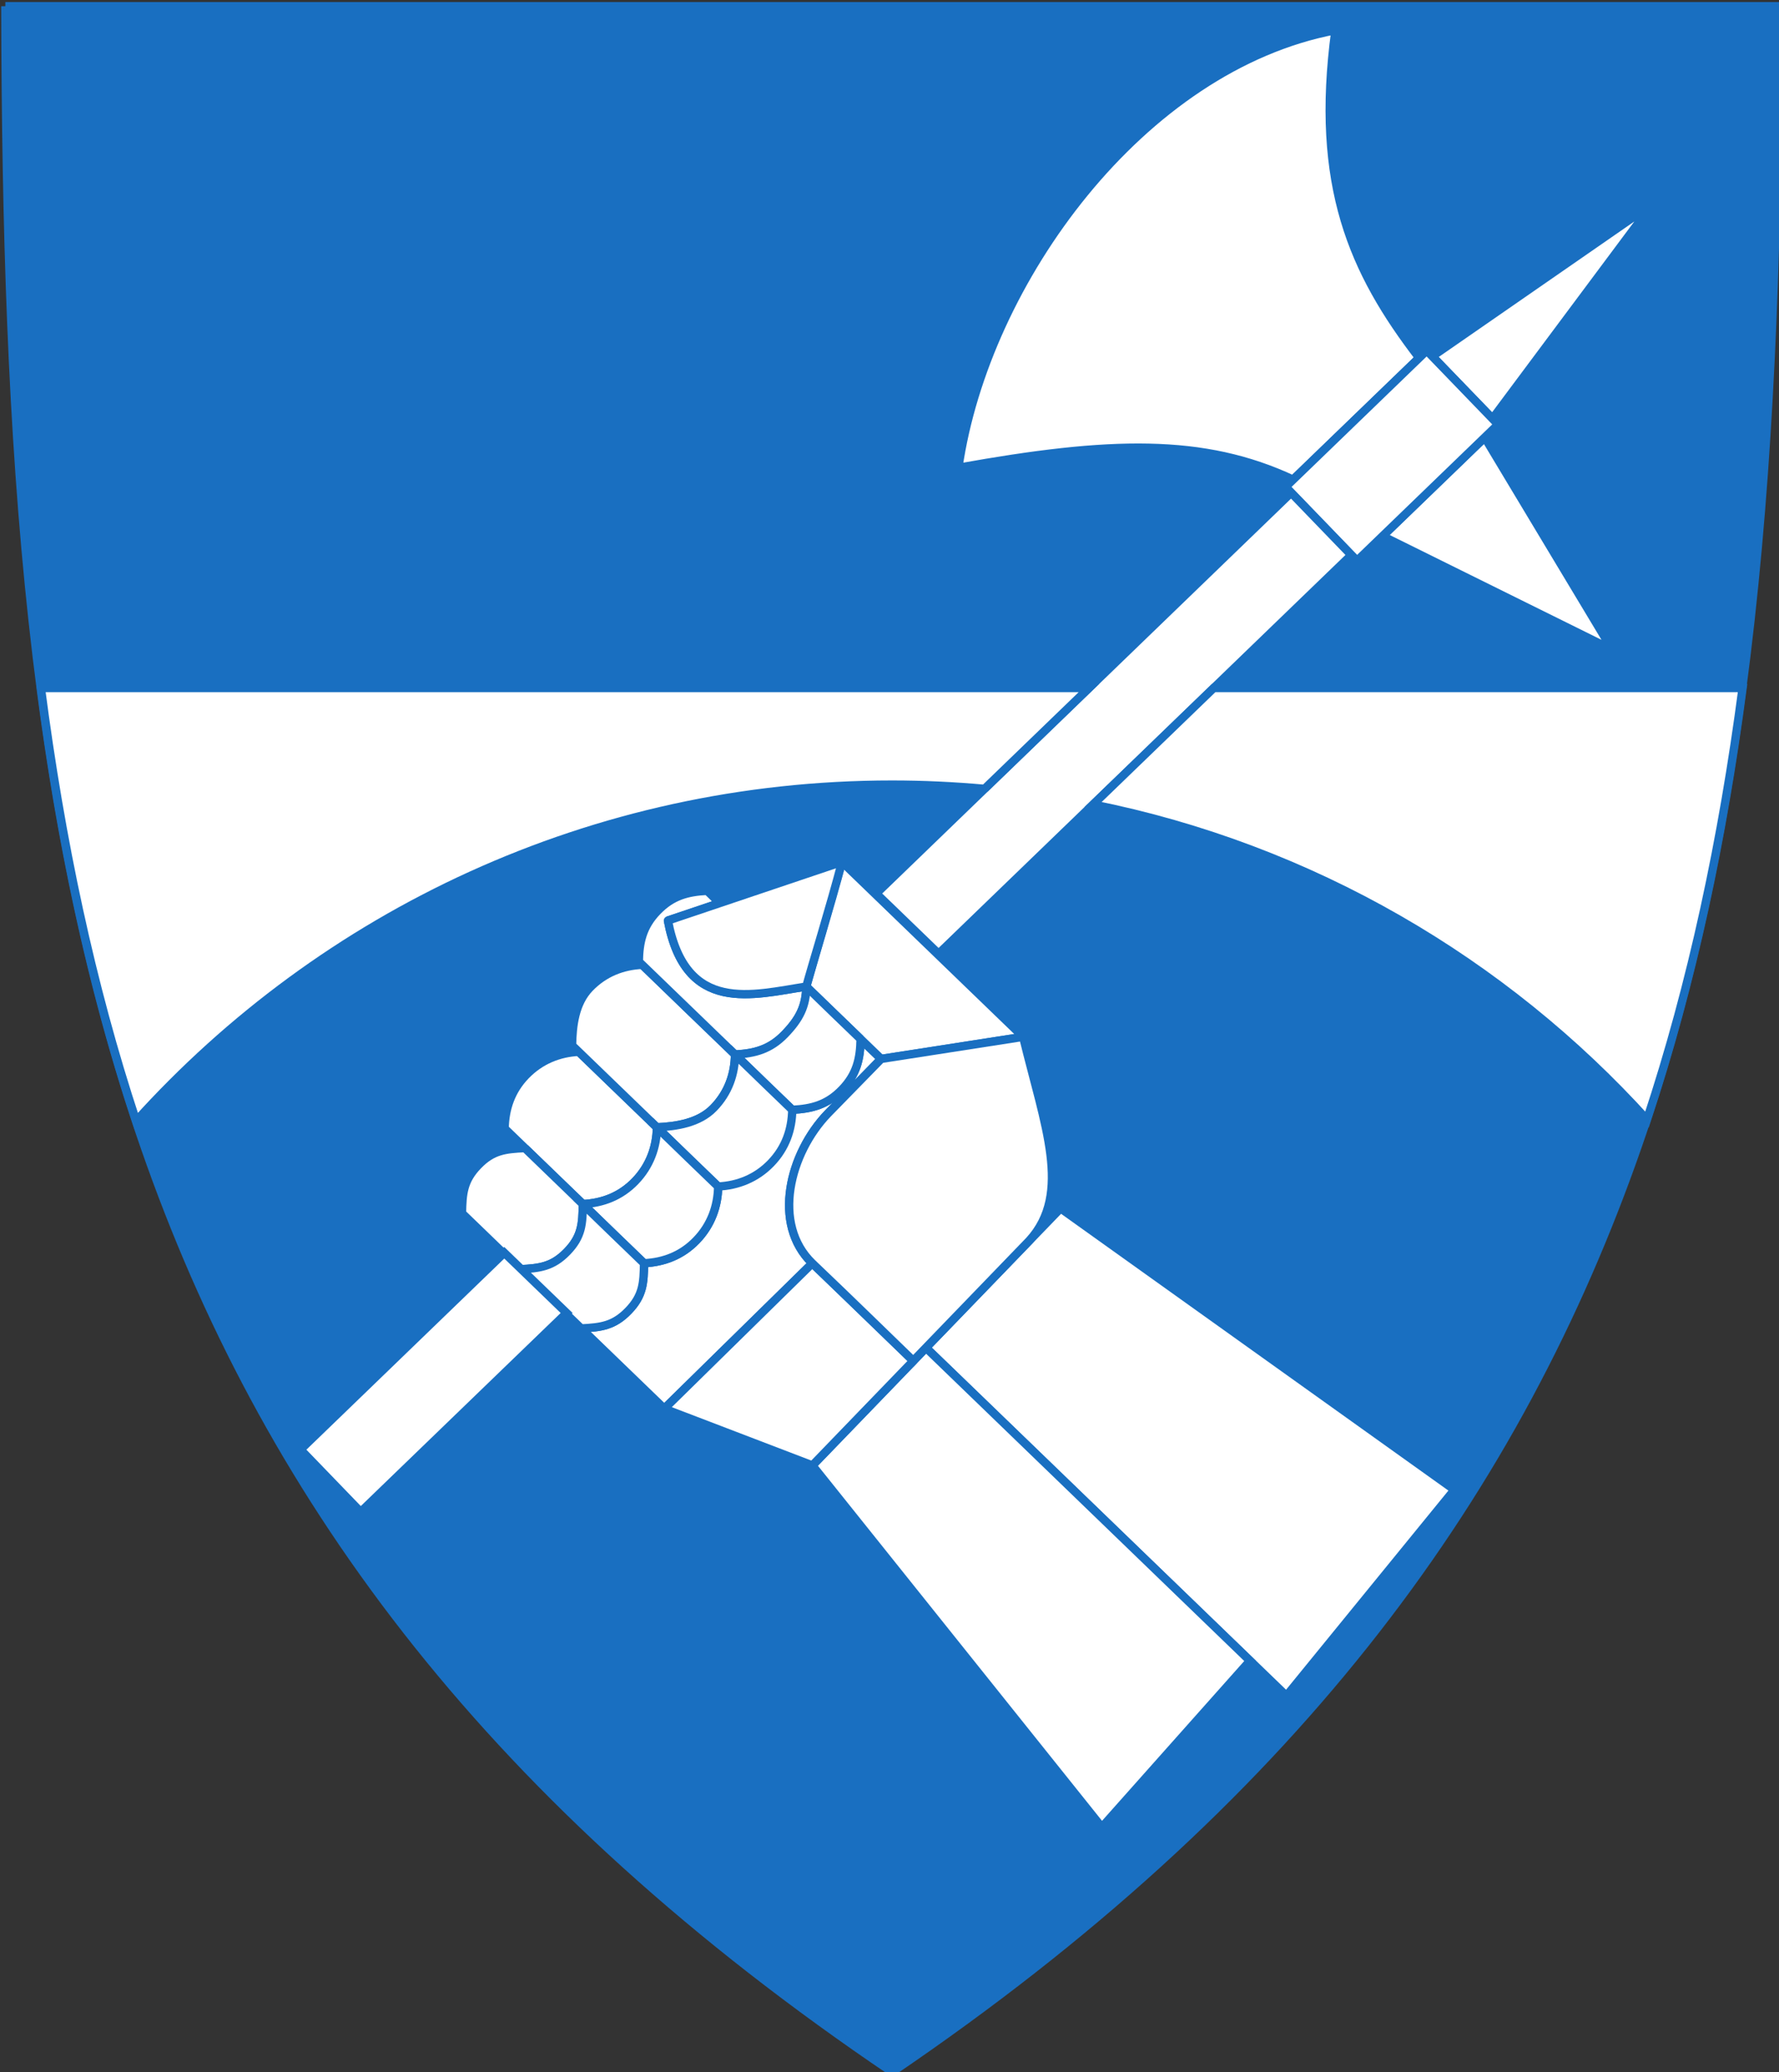 <?xml version="1.0" encoding="UTF-8" standalone="no"?>
<!-- Created with Inkscape (http://www.inkscape.org/) -->

<svg
   width="113.212mm"
   height="131.835mm"
   viewBox="0 0 113.212 131.835"
   version="1.1"
   id="svg1"
   inkscape:version="1.3 (0e150ed6c4, 2023-07-21)"
   sodipodi:docname="Ingeniørbataljonen-Farge,CMYK.svg"
   xmlns:inkscape="http://www.inkscape.org/namespaces/inkscape"
   xmlns:sodipodi="http://sodipodi.sourceforge.net/DTD/sodipodi-0.dtd"
   xmlns="http://www.w3.org/2000/svg"
   xmlns:svg="http://www.w3.org/2000/svg">
  <rect x="0" y="0" width="113.212" height="131.835" fill="#333333" stroke="none"/>
  <sodipodi:namedview
     id="namedview1"
     pagecolor="#ffffff"
     bordercolor="#666666"
     borderopacity="1.0"
     inkscape:showpageshadow="2"
     inkscape:pageopacity="0.0"
     inkscape:pagecheckerboard="0"
     inkscape:deskcolor="#d1d1d1"
     inkscape:document-units="mm"
     inkscape:zoom="0.71446409"
     inkscape:cx="-174.25648"
     inkscape:cy="274.33149"
     inkscape:window-width="1920"
     inkscape:window-height="991"
     inkscape:window-x="-9"
     inkscape:window-y="-9"
     inkscape:window-maximized="1"
     inkscape:current-layer="layer1" />
  <defs
     id="defs1">
    <clipPath
       clipPathUnits="userSpaceOnUse"
       id="clipPath3">
      <path
         d="M 0,841.89 H 595.28 V 0 H 0 Z"
         transform="translate(-137.934,-606.97)"
         id="path3" />
    </clipPath>
    <clipPath
       clipPathUnits="userSpaceOnUse"
       id="clipPath5">
      <path
         d="M 0,841.89 H 595.28 V 0 H 0 Z"
         transform="translate(-291.963,-421)"
         id="path5" />
    </clipPath>
    <clipPath
       clipPathUnits="userSpaceOnUse"
       id="clipPath7">
      <path
         d="M 0,841.89 H 595.28 V 0 H 0 Z"
         transform="translate(-327.987,-390.516)"
         id="path7" />
    </clipPath>
    <clipPath
       clipPathUnits="userSpaceOnUse"
       id="clipPath9">
      <path
         d="M 0,841.89 H 595.28 V 0 H 0 Z"
         transform="translate(-335.422,-279.066)"
         id="path9" />
    </clipPath>
    <clipPath
       clipPathUnits="userSpaceOnUse"
       id="clipPath11">
      <path
         d="M 0,841.89 H 595.28 V 0 H 0 Z"
         transform="translate(-282.188,-430.446)"
         id="path11" />
    </clipPath>
    <clipPath
       clipPathUnits="userSpaceOnUse"
       id="clipPath13">
      <path
         d="M 0,841.89 H 595.28 V 0 H 0 Z"
         transform="translate(-241.192,-418.696)"
         id="path13" />
    </clipPath>
    <clipPath
       clipPathUnits="userSpaceOnUse"
       id="clipPath15">
      <path
         d="M 0,841.89 H 595.28 V 0 H 0 Z"
         transform="translate(-231.506,-401.361)"
         id="path15" />
    </clipPath>
    <clipPath
       clipPathUnits="userSpaceOnUse"
       id="clipPath17">
      <path
         d="M 0,841.89 H 595.28 V 0 H 0 Z"
         transform="translate(-252.623,-434.366)"
         id="path17" />
    </clipPath>
    <clipPath
       clipPathUnits="userSpaceOnUse"
       id="clipPath19">
      <path
         d="M 0,841.89 H 595.28 V 0 H 0 Z"
         transform="translate(-257.258,-442.338)"
         id="path19" />
    </clipPath>
    <clipPath
       clipPathUnits="userSpaceOnUse"
       id="clipPath21">
      <path
         d="M 0,841.89 H 595.28 V 0 H 0 Z"
         transform="translate(-282.188,-430.446)"
         id="path21" />
    </clipPath>
    <clipPath
       clipPathUnits="userSpaceOnUse"
       id="clipPath23">
      <path
         d="M 0,841.89 H 595.28 V 0 H 0 Z"
         transform="translate(-282.188,-430.446)"
         id="path23" />
    </clipPath>
    <clipPath
       clipPathUnits="userSpaceOnUse"
       id="clipPath25">
      <path
         d="M 0,841.89 H 595.28 V 0 H 0 Z"
         transform="translate(-301.459,-363.045)"
         id="path25" />
    </clipPath>
    <clipPath
       clipPathUnits="userSpaceOnUse"
       id="clipPath27">
      <path
         d="M 0,841.89 H 595.28 V 0 H 0 Z"
         transform="translate(-286.084,-407.606)"
         id="path27" />
    </clipPath>
    <clipPath
       clipPathUnits="userSpaceOnUse"
       id="clipPath29">
      <path
         d="M 0,841.89 H 595.28 V 0 H 0 Z"
         transform="translate(-291.963,-421)"
         id="path29" />
    </clipPath>
    <clipPath
       clipPathUnits="userSpaceOnUse"
       id="clipPath31">
      <path
         d="M 0,841.89 H 595.28 V 0 H 0 Z"
         transform="translate(-279.655,-408.256)"
         id="path31" />
    </clipPath>
    <clipPath
       clipPathUnits="userSpaceOnUse"
       id="clipPath33">
      <path
         d="M 0,841.89 H 595.28 V 0 H 0 Z"
         transform="translate(-266.309,-394.435)"
         id="path33" />
    </clipPath>
    <clipPath
       clipPathUnits="userSpaceOnUse"
       id="clipPath35">
      <path
         d="M 0,841.89 H 595.28 V 0 H 0 Z"
         transform="translate(-252.961,-380.613)"
         id="path35" />
    </clipPath>
    <clipPath
       clipPathUnits="userSpaceOnUse"
       id="clipPath37">
      <path
         d="M 0,841.89 H 595.28 V 0 H 0 Z"
         transform="translate(-404.385,-529.326)"
         id="path37" />
    </clipPath>
    <clipPath
       clipPathUnits="userSpaceOnUse"
       id="clipPath39">
      <path
         d="M 0,841.89 H 595.28 V 0 H 0 Z"
         transform="translate(-392.572,-543.651)"
         id="path39" />
    </clipPath>
    <clipPath
       clipPathUnits="userSpaceOnUse"
       id="clipPath41">
      <path
         d="M 0,841.89 H 595.28 V 0 H 0 Z"
         transform="translate(-405.783,-532.701)"
         id="path41" />
    </clipPath>
    <clipPath
       clipPathUnits="userSpaceOnUse"
       id="clipPath43">
      <path
         d="M 0,841.89 H 595.28 V 0 H 0 Z"
         transform="translate(-368.522,-520.426)"
         id="path43" />
    </clipPath>
    <clipPath
       clipPathUnits="userSpaceOnUse"
       id="clipPath45">
      <path
         d="M 0,841.89 H 595.28 V 0 H 0 Z"
         transform="translate(-306.014,-436.355)"
         id="path45" />
    </clipPath>
    <clipPath
       clipPathUnits="userSpaceOnUse"
       id="clipPath47">
      <path
         d="M 0,841.89 H 595.28 V 0 H 0 Z"
         transform="translate(-227.793,-382.516)"
         id="path47" />
    </clipPath>
    <clipPath
       clipPathUnits="userSpaceOnUse"
       id="clipPath49">
      <path
         d="M 0,841.89 H 595.28 V 0 H 0 Z"
         transform="translate(-314.295,-466.05)"
         id="path49" />
    </clipPath>
    <clipPath
       clipPathUnits="userSpaceOnUse"
       id="clipPath51">
      <path
         d="M 0,841.89 H 595.28 V 0 H 0 Z"
         transform="translate(-355.564,-484.204)"
         id="path51" />
    </clipPath>
  </defs>
  <g
     inkscape:label="Lag 1"
     inkscape:groupmode="layer"
     id="layer1"
     transform="translate(-151.077,-75.935)">
    <g
       id="group-MC0"
       transform="matrix(0.265,0,0,0.265,102.682,-6.675)">
      <path
         id="path2"
         d="M 0,0 H 319.413 C 319.05,-156.661 302.501,-275.032 159.752,-372.05 16.272,-275.032 0.326,-157.046 0,0"
         style="fill:#196fc1;fill-opacity:1;fill-rule:nonzero;stroke:#196fc1;stroke-width:1.5;stroke-linecap:butt;stroke-linejoin:miter;stroke-miterlimit:4;stroke-dasharray:none;stroke-opacity:1"
         transform="matrix(1.333,0,0,-1.333,183.911,313.227)"
         clip-path="url(#clipPath3)" />
      <path
         id="path4"
         d="m 0,0 c -0.053,-3.539 -0.691,-6.347 -3.342,-9.092 -2.646,-2.742 -5.424,-3.475 -8.951,-3.656 -0.003,0.003 -0.006,0.006 -0.01,0.009 l -0.005,-0.005 c -1.733,1.64 -8.352,8.072 -10.305,9.959 -0.053,-3.537 -1.186,-6.86 -3.838,-9.606 -2.647,-2.741 -6.695,-3.333 -10.222,-3.513 0.441,-0.432 1.016,-0.992 1.671,-1.629 0.518,-0.502 1.102,-1.07 1.721,-1.668 2.828,-2.736 6.246,-6.024 7.633,-7.358 l -0.006,-0.006 c -0.053,-3.539 -1.266,-6.943 -3.918,-9.689 -2.647,-2.741 -5.893,-3.942 -9.42,-4.123 l -0.01,-0.01 c -0.053,-3.539 -0.164,-5.802 -2.816,-8.549 -2.647,-2.74 -4.979,-2.996 -8.506,-3.175 l -0.006,-0.007 14.964,-14.451 26.687,26.167 c -0.008,0.006 -0.015,0.013 -0.023,0.021 -7.325,7.074 -4.099,19.821 2.823,26.987 l 9.588,9.812 z"
         style="fill:#ffffff;fill-opacity:1;fill-rule:evenodd;stroke:#196fc1;stroke-width:1.5;stroke-linecap:butt;stroke-linejoin:miter;stroke-miterlimit:4;stroke-dasharray:none;stroke-opacity:1"
         transform="matrix(1.333,0,0,-1.333,389.284,561.187)"
         clip-path="url(#clipPath5)" />
      <path
         id="path6"
         d="m 0,0 -24.244,-25.105 64.93,-62.702 30.265,37.118 z"
         style="fill:#ffffff;fill-opacity:1;fill-rule:evenodd;stroke:#196fc1;stroke-width:1.5;stroke-linecap:butt;stroke-linejoin:miter;stroke-miterlimit:4;stroke-dasharray:none;stroke-opacity:1"
         transform="matrix(1.333,0,0,-1.333,437.316,601.833)"
         clip-path="url(#clipPath7)" />
      <path
         id="path8"
         d="M 0,0 26.687,29.982 -31.679,86.344 -52.143,65.152 Z"
         style="fill:#ffffff;fill-opacity:1;fill-rule:evenodd;stroke:#196fc1;stroke-width:1.5;stroke-linecap:butt;stroke-linejoin:miter;stroke-miterlimit:4;stroke-dasharray:none;stroke-opacity:1"
         transform="matrix(1.333,0,0,-1.333,447.229,750.431)"
         clip-path="url(#clipPath9)" />
      <path
         id="path10"
         d="m 0,0 6.431,22.458 32.63,-31.51 -25.574,-3.972 z"
         style="fill:#ffffff;fill-opacity:1;fill-rule:evenodd;stroke:#196fc1;stroke-width:1.5;stroke-linecap:butt;stroke-linejoin:round;stroke-miterlimit:4;stroke-dasharray:none;stroke-opacity:1"
         transform="matrix(1.333,0,0,-1.333,376.251,548.592)"
         clip-path="url(#clipPath11)" />
      <path
         id="path12"
         d="m 0,0 c -3.535,-0.177 -6.895,-1.508 -9.547,-4.254 -2.646,-2.741 -3.733,-6.026 -3.791,-9.558 1.463,-1.417 12.992,-12.548 14.092,-13.606 3.528,0.181 6.772,1.382 9.42,4.122 2.651,2.746 3.864,6.15 3.918,9.69 C 13.384,-12.937 0.694,-0.685 0,0"
         style="fill:#ffffff;fill-opacity:1;fill-rule:evenodd;stroke:#196fc1;stroke-width:1.5;stroke-linecap:butt;stroke-linejoin:miter;stroke-miterlimit:4;stroke-dasharray:none;stroke-opacity:1"
         transform="matrix(1.333,0,0,-1.333,321.59,564.258)"
         clip-path="url(#clipPath13)" />
      <path
         id="path14"
         d="m 0,0 c -3.534,-0.177 -5.803,-0.377 -8.455,-3.123 -2.647,-2.742 -2.82,-5.081 -2.878,-8.612 0.094,-0.091 10.348,-9.994 10.441,-10.083 3.528,0.18 5.86,0.435 8.506,3.177 2.653,2.745 2.774,5.02 2.826,8.558 C 9.547,-9.236 0.878,-0.865 0,0"
         style="fill:#ffffff;fill-opacity:1;fill-rule:evenodd;stroke:#196fc1;stroke-width:1.5;stroke-linecap:butt;stroke-linejoin:miter;stroke-miterlimit:4;stroke-dasharray:none;stroke-opacity:1"
         transform="matrix(1.333,0,0,-1.333,308.675,587.372)"
         clip-path="url(#clipPath15)" />
      <path
         id="path16"
         d="m 0,0 c -3.535,-0.177 -6.816,-1.426 -9.467,-4.171 -2.647,-2.741 -3.104,-6.812 -3.161,-10.344 1.565,-1.519 13.857,-13.384 15.289,-14.761 3.527,0.179 7.581,0.778 10.228,3.519 2.651,2.745 3.785,6.069 3.838,9.606 C 15.652,-15.134 1.053,-1.038 0,0"
         style="fill:#ffffff;fill-opacity:1;fill-rule:evenodd;stroke:#196fc1;stroke-width:1.5;stroke-linecap:butt;stroke-linejoin:miter;stroke-miterlimit:4;stroke-dasharray:none;stroke-opacity:1"
         transform="matrix(1.333,0,0,-1.333,336.831,543.365)"
         clip-path="url(#clipPath17)" />
      <path
         id="path18"
         d="M 0,0 C 1.842,0.619 5.301,1.783 9.342,3.143 8.336,4.115 7.537,4.893 7.074,5.35 3.539,5.174 0.756,4.438 -1.896,1.693 c -2.647,-2.741 -3.28,-5.556 -3.337,-9.088 1.595,-1.546 15.807,-15.269 17.325,-16.728 3.527,0.182 6.318,0.912 8.966,3.652 2.651,2.746 3.82,5.041 3.873,8.579 C 15.319,-13.359 3.205,-17.009 0,0"
         style="fill:#ffffff;fill-opacity:1;fill-rule:evenodd;stroke:#196fc1;stroke-width:1.5;stroke-linecap:butt;stroke-linejoin:miter;stroke-miterlimit:4;stroke-dasharray:none;stroke-opacity:1"
         transform="matrix(1.333,0,0,-1.333,343.01,532.736)"
         clip-path="url(#clipPath19)" />
      <path
         id="path20"
         d="M 0,0 C 0.022,-0.021 0.018,-0.017 0,0"
         style="fill:#ffffff;fill-opacity:1;fill-rule:evenodd;stroke:#196fc1;stroke-width:1.5;stroke-linecap:butt;stroke-linejoin:miter;stroke-miterlimit:4;stroke-dasharray:none;stroke-opacity:1"
         transform="matrix(1.333,0,0,-1.333,376.251,548.592)"
         clip-path="url(#clipPath21)" />
      <path
         id="path22"
         d="m 0,0 c -9.611,-1.468 -21.726,-5.117 -24.931,11.892 5.285,1.776 23.89,8.037 31.362,10.566 C 4.413,14.725 0.882,3.302 0,0"
         style="fill:#ffffff;fill-opacity:1;fill-rule:evenodd;stroke:#196fc1;stroke-width:1.5;stroke-linecap:butt;stroke-linejoin:round;stroke-miterlimit:4;stroke-dasharray:none;stroke-opacity:1"
         transform="matrix(1.333,0,0,-1.333,376.251,548.592)"
         clip-path="url(#clipPath23)" />
      <path
         id="path24"
         d="m 0,0 -18.18,-18.826 -26.682,10.212 26.664,26.188 z"
         style="fill:#ffffff;fill-opacity:1;fill-rule:evenodd;stroke:#196fc1;stroke-width:1.5;stroke-linecap:butt;stroke-linejoin:round;stroke-miterlimit:4;stroke-dasharray:none;stroke-opacity:1"
         transform="matrix(1.333,0,0,-1.333,401.945,638.46)"
         clip-path="url(#clipPath25)" />
      <path
         id="path26"
         d="m 0,0 c -6.922,-7.166 -10.148,-19.913 -2.823,-26.987 7.596,-7.241 12.607,-12.174 18.198,-17.575 4.17,4.319 13.646,14.132 20.902,21.645 7.77,8.496 2.756,20.775 -1.112,36.705 L 9.592,9.815 0,0"
         style="fill:#ffffff;fill-opacity:1;fill-rule:evenodd;stroke:#196fc1;stroke-width:1.5;stroke-linecap:butt;stroke-linejoin:miter;stroke-miterlimit:4;stroke-dasharray:none;stroke-opacity:1"
         transform="matrix(1.333,0,0,-1.333,381.445,579.045)"
         clip-path="url(#clipPath27)" />
      <path
         id="path28"
         d="m 0,0 c -0.053,-3.539 -0.691,-6.347 -3.342,-9.092 -2.646,-2.742 -5.424,-3.475 -8.951,-3.656 -1.896,1.822 -8,7.695 -10.306,9.961 3.528,0.18 6.304,0.914 8.952,3.654 2.651,2.746 3.82,5.041 3.873,8.579 C -7.82,7.56 -1.734,1.642 0,0"
         style="fill:#ffffff;fill-opacity:1;fill-rule:evenodd;stroke:#196fc1;stroke-width:1.5;stroke-linecap:butt;stroke-linejoin:round;stroke-miterlimit:4;stroke-dasharray:none;stroke-opacity:1"
         transform="matrix(1.333,0,0,-1.333,389.284,561.187)"
         clip-path="url(#clipPath29)" />
      <path
         id="path30"
         d="m 0,0 c -0.053,-3.539 -1.187,-6.861 -3.838,-9.606 -2.647,-2.742 -5.975,-4.029 -9.503,-4.208 -2.056,1.978 -8.58,8.252 -11.024,10.654 3.527,0.181 7.575,0.772 10.221,3.514 2.653,2.746 3.786,6.068 3.838,9.605 C -8.353,8.072 -1.733,1.641 0,0"
         style="fill:#ffffff;fill-opacity:1;fill-rule:evenodd;stroke:#196fc1;stroke-width:1.5;stroke-linecap:butt;stroke-linejoin:miter;stroke-miterlimit:4;stroke-dasharray:none;stroke-opacity:1"
         transform="matrix(1.333,0,0,-1.333,372.874,578.179)"
         clip-path="url(#clipPath31)" />
      <path
         id="path32"
         d="m 0,0 c -0.053,-3.538 -1.266,-6.942 -3.918,-9.688 -2.646,-2.742 -5.893,-3.943 -9.42,-4.124 -1.894,1.825 -8.719,8.391 -11.024,10.656 3.528,0.18 6.772,1.381 9.42,4.122 2.651,2.746 3.864,6.15 3.918,9.689 C -9.07,8.769 -1.733,1.642 0,0"
         style="fill:#ffffff;fill-opacity:1;fill-rule:evenodd;stroke:#196fc1;stroke-width:1.5;stroke-linecap:butt;stroke-linejoin:miter;stroke-miterlimit:4;stroke-dasharray:none;stroke-opacity:1"
         transform="matrix(1.333,0,0,-1.333,355.078,596.607)"
         clip-path="url(#clipPath33)" />
      <path
         id="path34"
         d="m 0,0 c -0.053,-3.539 -0.164,-5.803 -2.816,-8.549 -2.647,-2.74 -4.979,-2.996 -8.506,-3.176 -1.896,1.823 -8.719,8.391 -11.025,10.655 3.528,0.18 5.859,0.435 8.506,3.177 2.653,2.746 2.763,5.008 2.817,8.547 C -9.07,8.768 -1.733,1.641 0,0"
         style="fill:#ffffff;fill-opacity:1;fill-rule:evenodd;stroke:#196fc1;stroke-width:1.5;stroke-linecap:butt;stroke-linejoin:miter;stroke-miterlimit:4;stroke-dasharray:none;stroke-opacity:1"
         transform="matrix(1.333,0,0,-1.333,337.281,615.036)"
         clip-path="url(#clipPath35)" />
      <path
         id="path36"
         d="M 0,0 -18.407,-17.776 22.987,-38.26 Z"
         style="fill:#ffffff;fill-opacity:1;fill-rule:evenodd;stroke:#196fc1;stroke-width:1.5;stroke-linecap:butt;stroke-linejoin:miter;stroke-miterlimit:4;stroke-dasharray:none;stroke-opacity:1"
         transform="matrix(1.333,0,0,-1.333,539.18,416.752)"
         clip-path="url(#clipPath37)" />
      <path
         id="path38"
         d="m 0,0 c -11.889,15.516 -18.869,30.97 -15.09,59.008 -34.876,-6.586 -63.05,-45.202 -67.927,-78.802 27.237,4.903 44.151,5.417 60.302,-2.142 z"
         style="fill:#ffffff;fill-opacity:1;fill-rule:evenodd;stroke:#196fc1;stroke-width:1.5;stroke-linecap:butt;stroke-linejoin:miter;stroke-miterlimit:4;stroke-dasharray:none;stroke-opacity:1"
         transform="matrix(1.333,0,0,-1.333,523.43,397.651)"
         clip-path="url(#clipPath39)" />
      <path
         id="path40"
         d="M 0,0 -10.842,11.228 28.884,38.742 Z"
         style="fill:#ffffff;fill-opacity:1;fill-rule:evenodd;stroke:#196fc1;stroke-width:1.5;stroke-linecap:square;stroke-linejoin:miter;stroke-miterlimit:4;stroke-dasharray:none;stroke-opacity:1"
         transform="matrix(1.333,0,0,-1.333,541.044,412.252)"
         clip-path="url(#clipPath41)" />
      <path
         id="path42"
         d="M 0,0 12.858,-13.315 38.274,11.228 25.415,24.543 Z"
         style="fill:#ffffff;fill-opacity:1;fill-rule:evenodd;stroke:#196fc1;stroke-width:1.5;stroke-linecap:butt;stroke-linejoin:miter;stroke-miterlimit:4;stroke-dasharray:none;stroke-opacity:1"
         transform="matrix(1.333,0,0,-1.333,491.362,428.619)"
         clip-path="url(#clipPath43)" />
      <path
         id="path44"
         d="M 0,0 74.355,71.804 63.513,83.031 -11.234,10.849 Z"
         style="fill:#ffffff;fill-opacity:1;fill-rule:evenodd;stroke:#196fc1;stroke-width:1.5;stroke-linecap:butt;stroke-linejoin:miter;stroke-miterlimit:4;stroke-dasharray:none;stroke-opacity:1"
         transform="matrix(1.333,0,0,-1.333,408.018,540.714)"
         clip-path="url(#clipPath45)" />
      <path
         id="path46"
         d="m 0,0 -36.711,-35.451 10.842,-11.229 37.103,35.83 z"
         style="fill:#ffffff;fill-opacity:1;fill-rule:evenodd;stroke:#196fc1;stroke-width:1.5;stroke-linecap:butt;stroke-linejoin:miter;stroke-miterlimit:4;stroke-dasharray:none;stroke-opacity:1"
         transform="matrix(1.333,0,0,-1.333,303.724,612.499)"
         clip-path="url(#clipPath47)" />
      <path
         id="path48"
         d="M 0,0 18.8,18.154 H -170 c 3.55,-27.302 8.977,-53.246 17.16,-77.977 33.564,37.197 82.139,60.584 136.186,60.584 C -11.039,0.761 -5.486,0.494 0,0"
         style="fill:#ffffff;fill-opacity:1;fill-rule:evenodd;stroke:#196fc1;stroke-width:1.5;stroke-linecap:butt;stroke-linejoin:miter;stroke-miterlimit:4;stroke-dasharray:none;stroke-opacity:1"
         transform="matrix(1.333,0,0,-1.333,419.06,501.12)"
         clip-path="url(#clipPath49)" />
      <path
         id="path50"
         d="M 0,0 -21.727,-20.98 C 17.501,-28.837 52.211,-49.196 78.056,-77.742 86.235,-53.069 91.691,-27.202 95.278,0 Z"
         style="fill:#ffffff;fill-opacity:1;fill-rule:evenodd;stroke:#196fc1;stroke-width:1.5;stroke-linecap:butt;stroke-linejoin:miter;stroke-miterlimit:4;stroke-dasharray:none;stroke-opacity:1"
         transform="matrix(1.333,0,0,-1.333,474.085,476.915)"
         clip-path="url(#clipPath51)" />
    </g>
  </g>
</svg>
